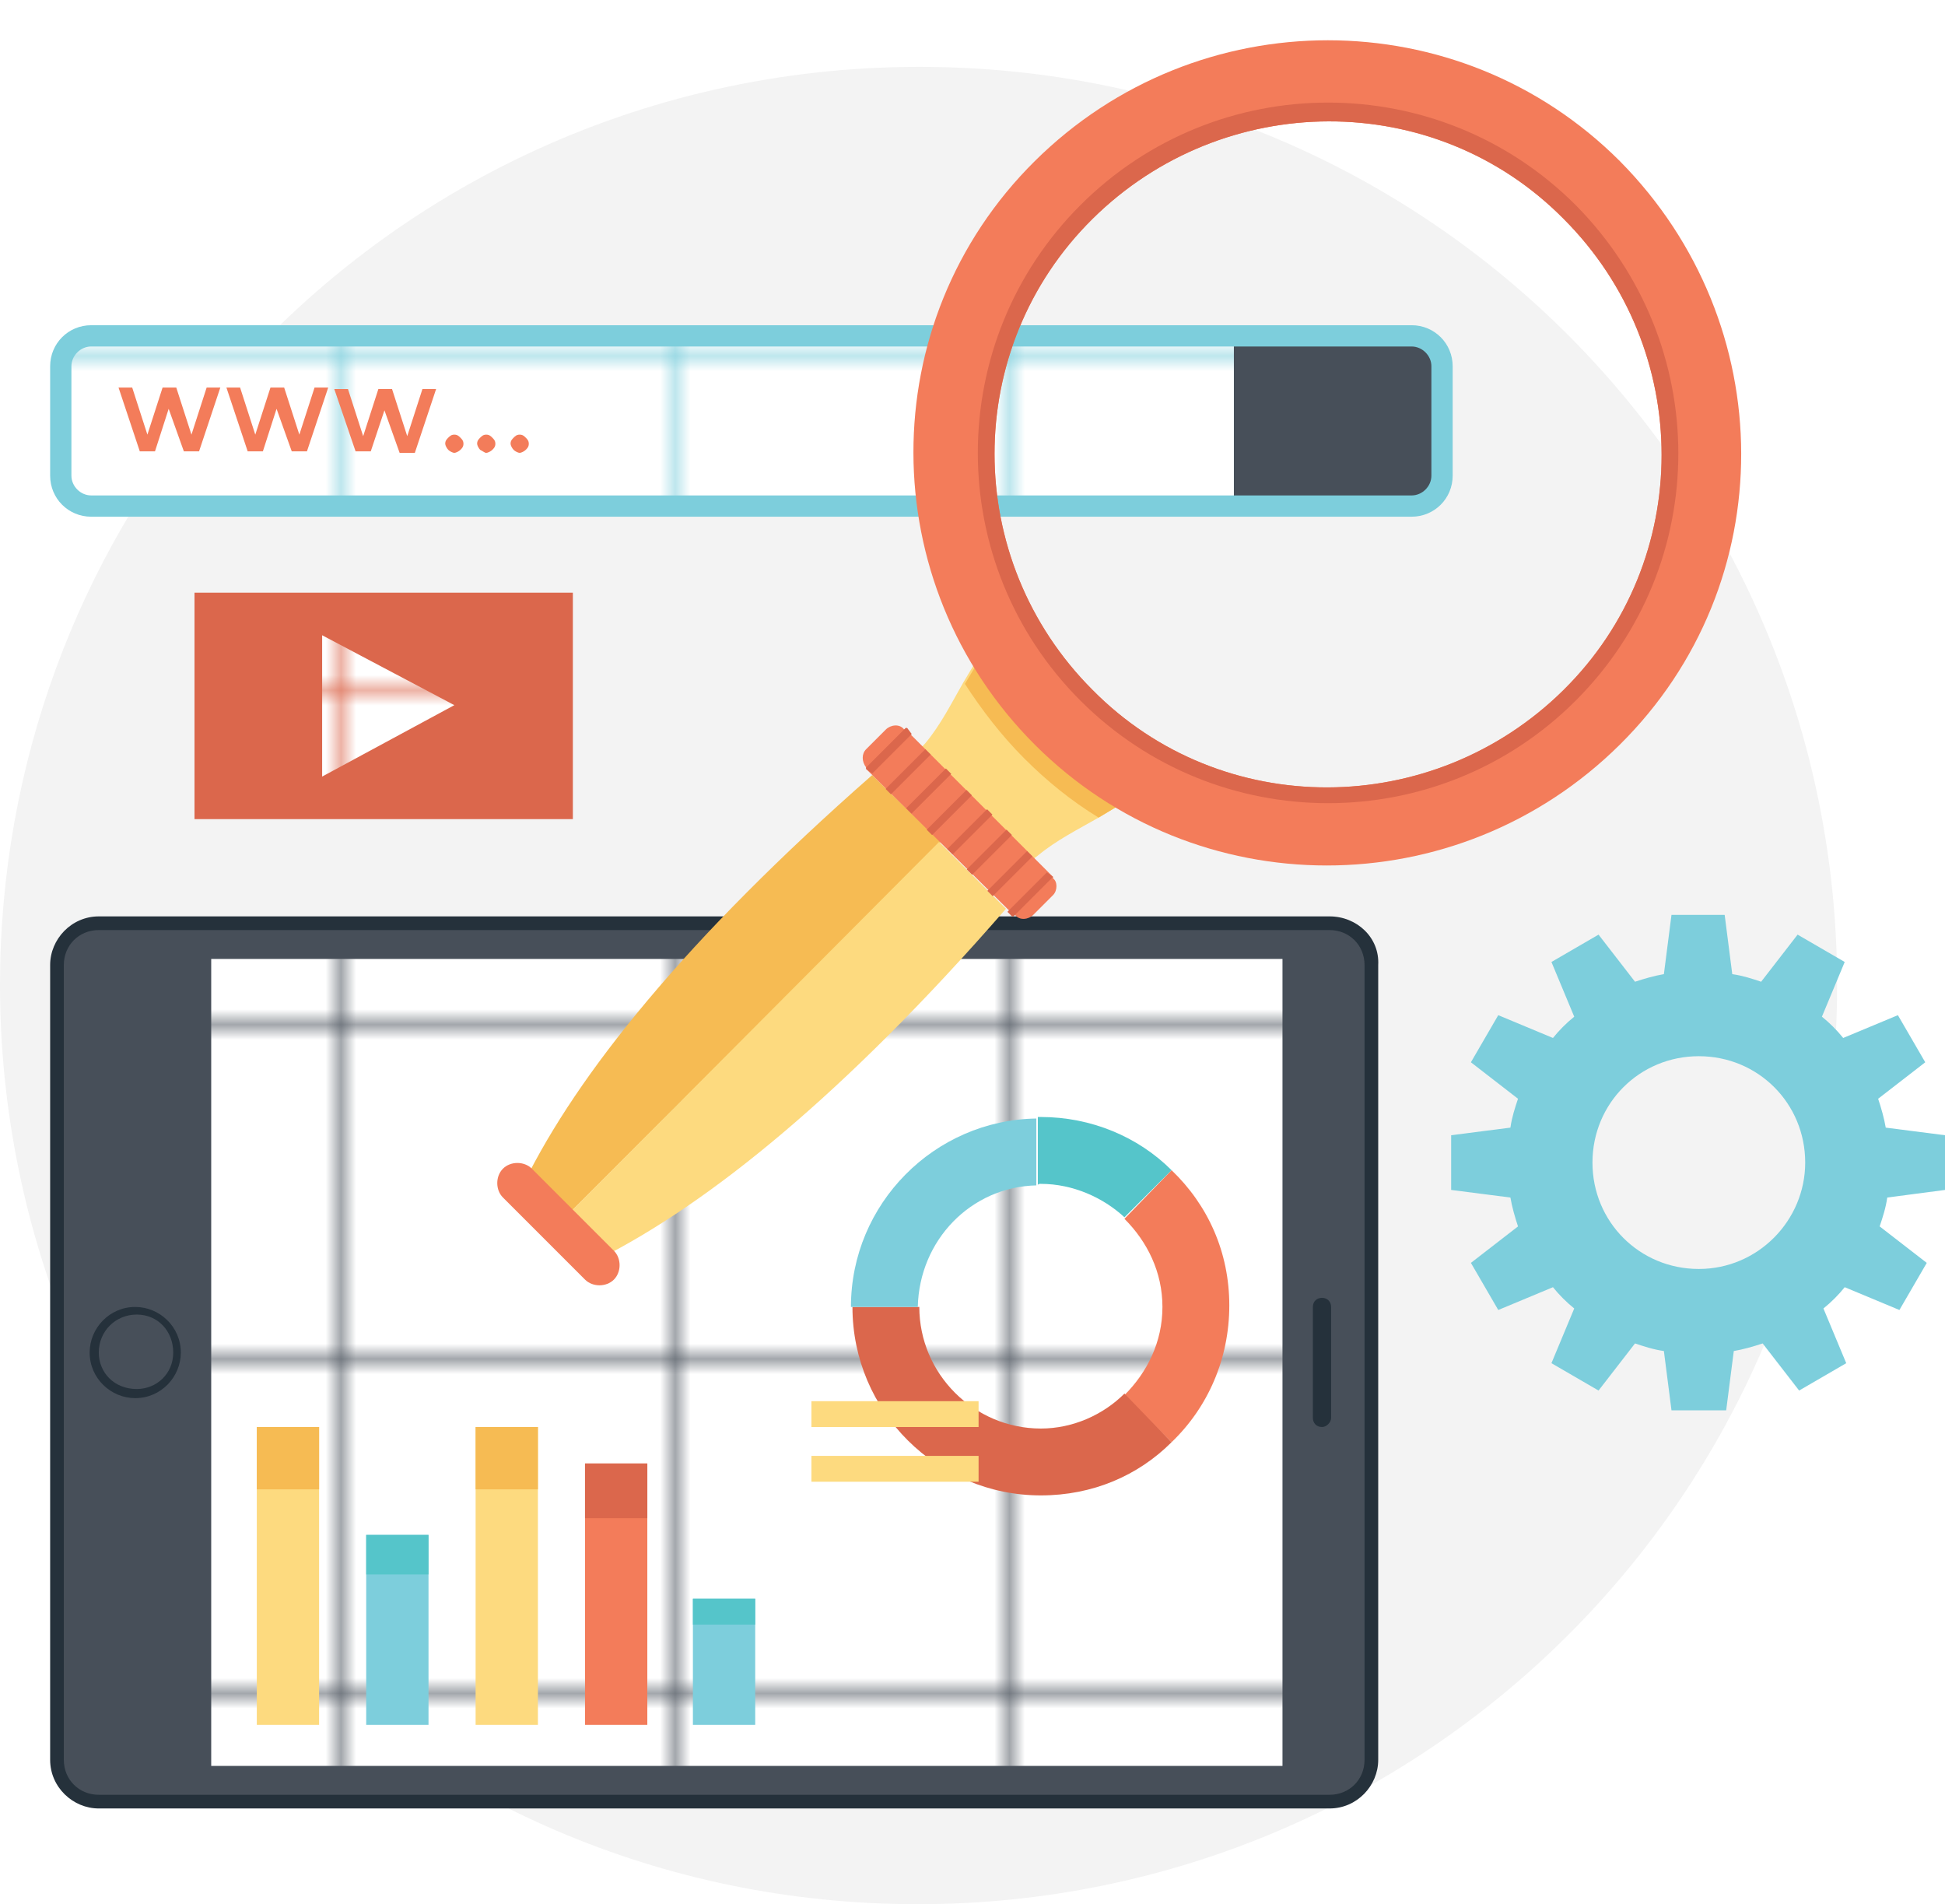 <?xml version="1.0" encoding="UTF-8"?>
<!DOCTYPE svg PUBLIC '-//W3C//DTD SVG 1.0//EN'
          'http://www.w3.org/TR/2001/REC-SVG-20010904/DTD/svg10.dtd'>
<svg height="125.3" preserveAspectRatio="xMidYMid meet" version="1.0" viewBox="4.0 4.0 128.0 125.3" width="128.0" xmlns="http://www.w3.org/2000/svg" xmlns:xlink="http://www.w3.org/1999/xlink" zoomAndPan="magnify"
><pattern height="21.5" id="a" overflow="visible" patternUnits="userSpaceOnUse" preserveAspectRatio="xMidYMid meet" viewBox="0 -21.5 21.5 21.5" width="21.5" x="-292" xlink:actuate="onLoad" xlink:show="other" xlink:type="simple" y="-2044"
  ><g
    ><path d="M0 -21.5H21.5V0H0z" fill="none"
      /><g id="change1_1"
      ><path d="M0 -21.5H21.5V0H0z" fill="#fff"
      /></g
    ></g
  ></pattern
  ><g
  ><g id="change2_1"
    ><path d="M124.9,68.8c0,33.7-27.3,60.5-60.5,60.5C30.4,129.3,4,101.6,4,68.8c0-14.6,5.2-28.1,13.9-38.5 C29.3,16.5,46.2,8.4,64.5,8.4C98.3,8.4,124.9,35.8,124.9,68.8z" fill="#f3f3f3"
    /></g
    ><g id="change3_5"
    ><path d="M132,82.3v-3.6l-3.9-0.5c-0.1-0.6-0.3-1.3-0.5-1.9l3.1-2.4l-1.8-3.1l-3.6,1.5c-0.4-0.5-0.9-1-1.4-1.4l1.5-3.6 l-3.1-1.8l-2.4,3.1c-0.6-0.2-1.2-0.4-1.9-0.5l-0.5-3.9H114l-0.5,3.9c-0.6,0.1-1.3,0.3-1.9,0.5l-2.4-3.1l-3.1,1.8l1.5,3.6 c-0.5,0.4-1,0.9-1.4,1.4l-3.6-1.5l-1.8,3.1l3.1,2.4c-0.2,0.6-0.4,1.2-0.5,1.9l-3.9,0.5v3.6l3.9,0.5c0.1,0.6,0.3,1.3,0.5,1.9 l-3.1,2.4l1.8,3.1l3.6-1.5c0.4,0.5,0.9,1,1.4,1.4l-1.5,3.6l3.1,1.8l2.4-3.1c0.6,0.2,1.2,0.4,1.9,0.5l0.5,3.9h3.6l0.5-3.9 c0.6-0.1,1.3-0.3,1.9-0.5l2.4,3.1l3.1-1.8l-1.5-3.6c0.5-0.4,1-0.9,1.4-1.4l3.6,1.5l1.8-3.1l-3.1-2.4c0.2-0.6,0.4-1.2,0.5-1.9 L132,82.3z M115.8,87.5c-3.9,0-7-3.1-7-7c0-3.9,3.1-7,7-7c3.9,0,7,3.1,7,7C122.8,84.3,119.7,87.5,115.8,87.5z" fill="#7dcedc"
    /></g
    ><g
    ><g id="change4_1"
      ><path d="M91.5,64.3h-81c-1.8,0-3.2,1.5-3.2,3.2v52.3c0,1.8,1.5,3.2,3.2,3.2h81c1.8,0,3.2-1.5,3.2-3.2V67.5 C94.8,65.7,93.3,64.3,91.5,64.3z" fill="#25313b"
      /></g
      ><g id="change5_2"
      ><path d="M10.5,122.1c-1.3,0-2.3-1-2.3-2.3V67.5c0-1.3,1-2.3,2.3-2.3h81c1.3,0,2.3,1,2.3,2.3v52.3c0,1.3-1,2.3-2.3,2.3 H10.5z" fill="#474f59"
      /></g
      ><pattern id="b" patternTransform="translate(10.935 3.909)" preserveAspectRatio="xMidYMid meet" xlink:actuate="onLoad" xlink:href="#a" xlink:show="other" xlink:type="simple"
      /><path d="M17.9 120.2L17.9 67.1 17.9 67.1 88.4 67.1 88.4 120.2 88.4 120.2z" fill="url(#b)"
      /><g id="change4_2"
      ><path d="M15.9,93c0-1.7-1.4-3-3-3c-1.7,0-3,1.4-3,3c0,1.7,1.4,3,3,3C14.6,96,15.9,94.6,15.9,93z M10.5,93 c0-1.4,1.1-2.5,2.5-2.5c1.4,0,2.4,1.1,2.4,2.5c0,1.4-1.1,2.4-2.4,2.4C11.5,95.4,10.5,94.3,10.5,93z" fill="#25313b"
      /></g
      ><g id="change4_3"
      ><path d="M91.6,97.3V90c0-0.3-0.2-0.6-0.6-0.6c-0.3,0-0.6,0.2-0.6,0.6v7.3c0,0.3,0.2,0.6,0.6,0.6 C91.3,97.9,91.6,97.6,91.6,97.3z" fill="#25313b"
      /></g
    ></g
    ><g id="change3_1"
    ><path d="M10,38h86.9c1.5,0,2.7-1.2,2.7-2.7v-7.2c0-1.5-1.2-2.7-2.7-2.7H10c-1.5,0-2.7,1.2-2.7,2.7v7.2 C7.3,36.8,8.5,38,10,38z" fill="#7dcedc"
    /></g
    ><g id="change5_1"
    ><path d="M96.9,36.6c0.7,0,1.3-0.6,1.3-1.3v-7.2c0-0.7-0.6-1.3-1.3-1.3H85.2v9.8H96.9z" fill="#474f59"
    /></g
    ><pattern id="c" patternTransform="translate(10.935 3.909)" preserveAspectRatio="xMidYMid meet" xlink:actuate="onLoad" xlink:href="#a" xlink:show="other" xlink:type="simple"
    /><path d="M10,36.6h75.2v-9.8H10c-0.7,0-1.3,0.6-1.3,1.3v7.2C8.7,36,9.3,36.6,10,36.6z" fill="url(#c)"
    /><g
    ><g id="change6_1"
      ><path d="M77.8,56.9c-0.5,0.3-1,0.6-1.5,0.9c-1.4,0.8-2.8,1.5-4,2.5c-0.3,0.2-0.6,0.5-0.9,0.8l-7.3-7.3 c0.3-0.3,0.5-0.6,0.8-0.9c1-1.2,1.7-2.6,2.5-4c0.3-0.5,0.6-1,0.9-1.5C72.4,49.6,75.7,52.8,77.8,56.9z" fill="#fdda7f"
      /></g
      ><g id="change7_1"
      ><path d="M77.8,56.9c-0.5,0.3-1,0.6-1.5,0.9c-1.8-1.1-3.4-2.4-4.9-3.9c-1.5-1.5-2.8-3.2-3.9-4.9 c0.3-0.5,0.6-1,0.9-1.5C72.4,49.6,75.7,52.8,77.8,56.9z" fill="#f6bb53"
      /></g
      ><pattern id="d" patternTransform="translate(10.935 3.909)" preserveAspectRatio="xMidYMid meet" xlink:actuate="onLoad" xlink:href="#a" xlink:show="other" xlink:type="simple"
      /><path d="M85.2,44.7C85.2,44.7,85.2,44.7,85.2,44.7C85.2,44.7,85.2,44.7,85.2,44.7z" fill="url(#d)"
      /><pattern id="e" patternTransform="translate(10.935 3.909)" preserveAspectRatio="xMidYMid meet" xlink:actuate="onLoad" xlink:href="#a" xlink:show="other" xlink:type="simple"
      /><path d="M79.2,42C79.2,42,79.2,42,79.2,42C79.2,42,79.2,42,79.2,42z" fill="url(#e)"
      /><pattern id="f" patternTransform="translate(10.935 3.909)" preserveAspectRatio="xMidYMid meet" xlink:actuate="onLoad" xlink:href="#a" xlink:show="other" xlink:type="simple"
      /><path d="M79.2,42C79.2,42,79.2,42,79.2,42C79.2,42,79.2,42,79.2,42z" fill="url(#f)"
      /><g id="change8_1"
      ><path d="M110.6,14.6C100,4,82.8,4,72.1,14.6s-10.6,27.8,0,38.4c10.6,10.6,27.8,10.6,38.5,0S121.2,25.3,110.6,14.6z M75.9,49.4c-8.6-8.6-8.6-22.5,0-31s22.5-8.6,31,0c8.6,8.6,8.6,22.5,0,31S84.4,58,75.9,49.4z" fill="#f37c5a"
      /></g
      ><g id="change9_1"
      ><path d="M107.7,17.5c-9-9-23.6-9-32.6,0s-9,23.6,0,32.6s23.6,9,32.6,0S116.7,26.6,107.7,17.5z M75.9,49.4 c-8.6-8.6-8.6-22.5,0-31s22.5-8.6,31,0c8.6,8.6,8.6,22.5,0,31S84.4,58,75.9,49.4z" fill="#db674c"
      /></g
      ><g
      ><g id="change7_2"
        ><path d="M61.4,55C49.1,65.8,42,74.7,38.5,81.8c0.8,0.8,1.7,1.7,2.5,2.5l24.9-24.9C64.4,57.9,62.9,56.5,61.4,55z" fill="#f6bb53"
        /></g
        ><g id="change6_2"
        ><path d="M70.2,63.8c-1.5-1.5-2.9-2.9-4.4-4.4L41,84.3c0.8,0.8,1.7,1.7,2.5,2.5C50.6,83.2,59.5,76.1,70.2,63.8z" fill="#fdda7f"
        /></g
        ><g id="change8_2"
        ><path d="M73.3,62.9L72,64.2c-0.3,0.3-0.9,0.4-1.2,0c0,0,0,0-0.1,0L61,54.6c0,0,0,0,0-0.1c-0.3-0.4-0.3-0.9,0-1.2 l1.3-1.3c0.3-0.3,0.9-0.4,1.2,0c0,0,0,0,0.1,0l9.7,9.7c0,0,0,0,0,0.1C73.6,62,73.6,62.6,73.3,62.9z" fill="#f37c5a"
        /></g
        ><g id="change9_2"
        ><path d="M73.3,61.7l-2.6,2.6c0,0,0,0-0.1,0l-0.3-0.3l2.6-2.6L73.3,61.7C73.3,61.6,73.3,61.7,73.3,61.7z" fill="#db674c"
        /></g
        ><g id="change9_3"
        ><path d="M68.6 61.2H72.3V61.7H68.6z" fill="#db674c" transform="rotate(-45.001 70.501 61.454)"
        /></g
        ><g id="change9_4"
        ><path d="M67.3 59.8H71V60.3H67.3z" fill="#db674c" transform="rotate(-45.001 69.16 60.113)"
        /></g
        ><g id="change9_5"
        ><path d="M66 58.5H69.7V59H66z" fill="#db674c" transform="rotate(-45.001 67.818 58.771)"
        /></g
        ><g id="change9_6"
        ><path d="M64.6 57.2H68.3V57.7H64.6z" fill="#db674c" transform="rotate(-45.001 66.478 57.431)"
        /></g
        ><g id="change9_7"
        ><path d="M63.3 55.8H67V56.3H63.3z" fill="#db674c" transform="rotate(-45.001 65.137 56.09)"
        /></g
        ><g id="change9_8"
        ><path d="M61.9 54.5H65.6V55H61.9z" fill="#db674c" transform="rotate(-45.001 63.795 54.748)"
        /></g
        ><g id="change9_9"
        ><path d="M64,52.3l-2.6,2.6L61,54.6c0,0,0,0,0-0.1l2.6-2.6c0,0,0,0,0.1,0L64,52.3z" fill="#db674c"
        /></g
        ><g id="change8_3"
        ><path d="M44.4,86.3L39,80.9c-0.5-0.5-1.4-0.5-1.9,0c-0.5,0.5-0.5,1.4,0,1.9l5.4,5.4c0.5,0.5,1.4,0.5,1.9,0 C44.9,87.7,44.9,86.8,44.4,86.3z" fill="#f37c5a"
        /></g
      ></g
    ></g
    ><g fill="#f37c5a" id="change8_6"
    ><path d="M14.2,33.7h-1l-1.4-4.2h0.9l1,3.1l1-3.1h0.9l1,3.1l1-3.1h0.9l-1.4,4.2h-1l-1-2.8L14.2,33.7z"
      /><path d="M21.3,33.7h-1l-1.4-4.2h0.9l1,3.1l1-3.1h0.9l1,3.1l1-3.1h0.9l-1.4,4.2h-1l-1-2.8L21.3,33.7z"
      /><path d="M28.4,33.7h-1L26,29.6h0.9l1,3.1l1-3.1h0.9l1,3.1l1-3.1h0.9l-1.4,4.2h-1l-1-2.8L28.4,33.7z"
      /><path d="M33.5,33.6c-0.1-0.1-0.2-0.3-0.2-0.4c0-0.2,0.1-0.3,0.2-0.4c0.1-0.1,0.2-0.2,0.4-0.2s0.3,0.1,0.4,0.2 c0.1,0.1,0.2,0.2,0.2,0.4c0,0.2-0.1,0.3-0.2,0.4c-0.1,0.1-0.3,0.2-0.4,0.2S33.6,33.7,33.5,33.6z"
      /><path d="M35.6,33.6c-0.1-0.1-0.2-0.3-0.2-0.4c0-0.2,0.1-0.3,0.2-0.4c0.1-0.1,0.2-0.2,0.4-0.2s0.3,0.1,0.4,0.2 c0.1,0.1,0.2,0.2,0.2,0.4c0,0.2-0.1,0.3-0.2,0.4c-0.1,0.1-0.3,0.2-0.4,0.2S35.8,33.7,35.6,33.6z"
      /><path d="M37.8,33.6c-0.1-0.1-0.2-0.3-0.2-0.4c0-0.2,0.1-0.3,0.2-0.4c0.1-0.1,0.2-0.2,0.4-0.2s0.3,0.1,0.4,0.2 c0.1,0.1,0.2,0.2,0.2,0.4c0,0.2-0.1,0.3-0.2,0.4c-0.1,0.1-0.3,0.2-0.4,0.2S37.9,33.7,37.8,33.6z"
    /></g
    ><g id="change8_4"
    ><path d="M84.9,89.9c0-3.5-1.4-6.6-3.8-8.9L78,84.2c1.5,1.5,2.5,3.5,2.5,5.8c0,2.3-1,4.3-2.5,5.8l3.1,3.1 C83.5,96.6,84.9,93.4,84.9,89.9z" fill="#f37c5a"
    /></g
    ><g id="change10_1"
    ><path d="M72.5,81.9c2.1,0,4.1,0.9,5.5,2.2l3.1-3.1c-2.2-2.2-5.3-3.5-8.6-3.5c-0.1,0-0.2,0-0.2,0V82 C72.3,81.9,72.4,81.9,72.5,81.9z" fill="#55c5ca"
    /></g
    ><g id="change9_10"
    ><path d="M72.5,98c-4.4,0-8-3.6-8-8h-4.4c0,6.9,5.6,12.4,12.4,12.4c3.4,0,6.4-1.3,8.6-3.5L78,95.7 C76.6,97.1,74.6,98,72.5,98z" fill="#db674c"
    /></g
    ><g id="change3_2"
    ><path d="M72.2,82v-4.4c-6.7,0.1-12.2,5.6-12.2,12.4h4.4C64.5,85.6,67.9,82.1,72.2,82z" fill="#7dcedc"
    /></g
    ><g id="change6_3"
    ><path d="M57.4 96.2H68.4V97.9H57.4z" fill="#fdda7f"
    /></g
    ><g id="change6_4"
    ><path d="M57.4 99.8H68.4V101.5H57.4z" fill="#fdda7f"
    /></g
    ><g id="change6_5"
    ><path d="M20.9 97.9H25V117.5H20.9z" fill="#fdda7f"
    /></g
    ><g id="change7_3"
    ><path d="M20.9 97.9H25V102H20.9z" fill="#f6bb53"
    /></g
    ><g id="change3_3"
    ><path d="M28.1 105H32.2V117.5H28.1z" fill="#7dcedc"
    /></g
    ><g id="change10_2"
    ><path d="M28.1 105H32.2V107.6H28.1z" fill="#55c5ca"
    /></g
    ><g id="change6_6"
    ><path d="M35.3 97.9H39.4V117.5H35.3z" fill="#fdda7f"
    /></g
    ><g id="change7_4"
    ><path d="M35.3 97.9H39.4V102H35.3z" fill="#f6bb53"
    /></g
    ><g id="change8_5"
    ><path d="M42.5 100.3H46.6V117.5H42.5z" fill="#f37c5a"
    /></g
    ><g id="change9_11"
    ><path d="M42.5 100.3H46.6V103.9H42.5z" fill="#db674c"
    /></g
    ><g id="change3_4"
    ><path d="M49.6 109.2H53.7V117.5H49.6z" fill="#7dcedc"
    /></g
    ><g id="change10_3"
    ><path d="M49.6 109.2H53.7V110.9H49.6z" fill="#55c5ca"
    /></g
    ><g id="change9_12"
    ><path d="M16.8 43H41.7V57.9H16.8z" fill="#db674c"
    /></g
    ><pattern id="g" patternTransform="translate(10.935 3.909)" preserveAspectRatio="xMidYMid meet" xlink:actuate="onLoad" xlink:href="#a" xlink:show="other" xlink:type="simple"
    /><path d="M25.2 45.8L25.2 55.1 33.9 50.4z" fill="url(#g)"
  /></g
></svg
>
